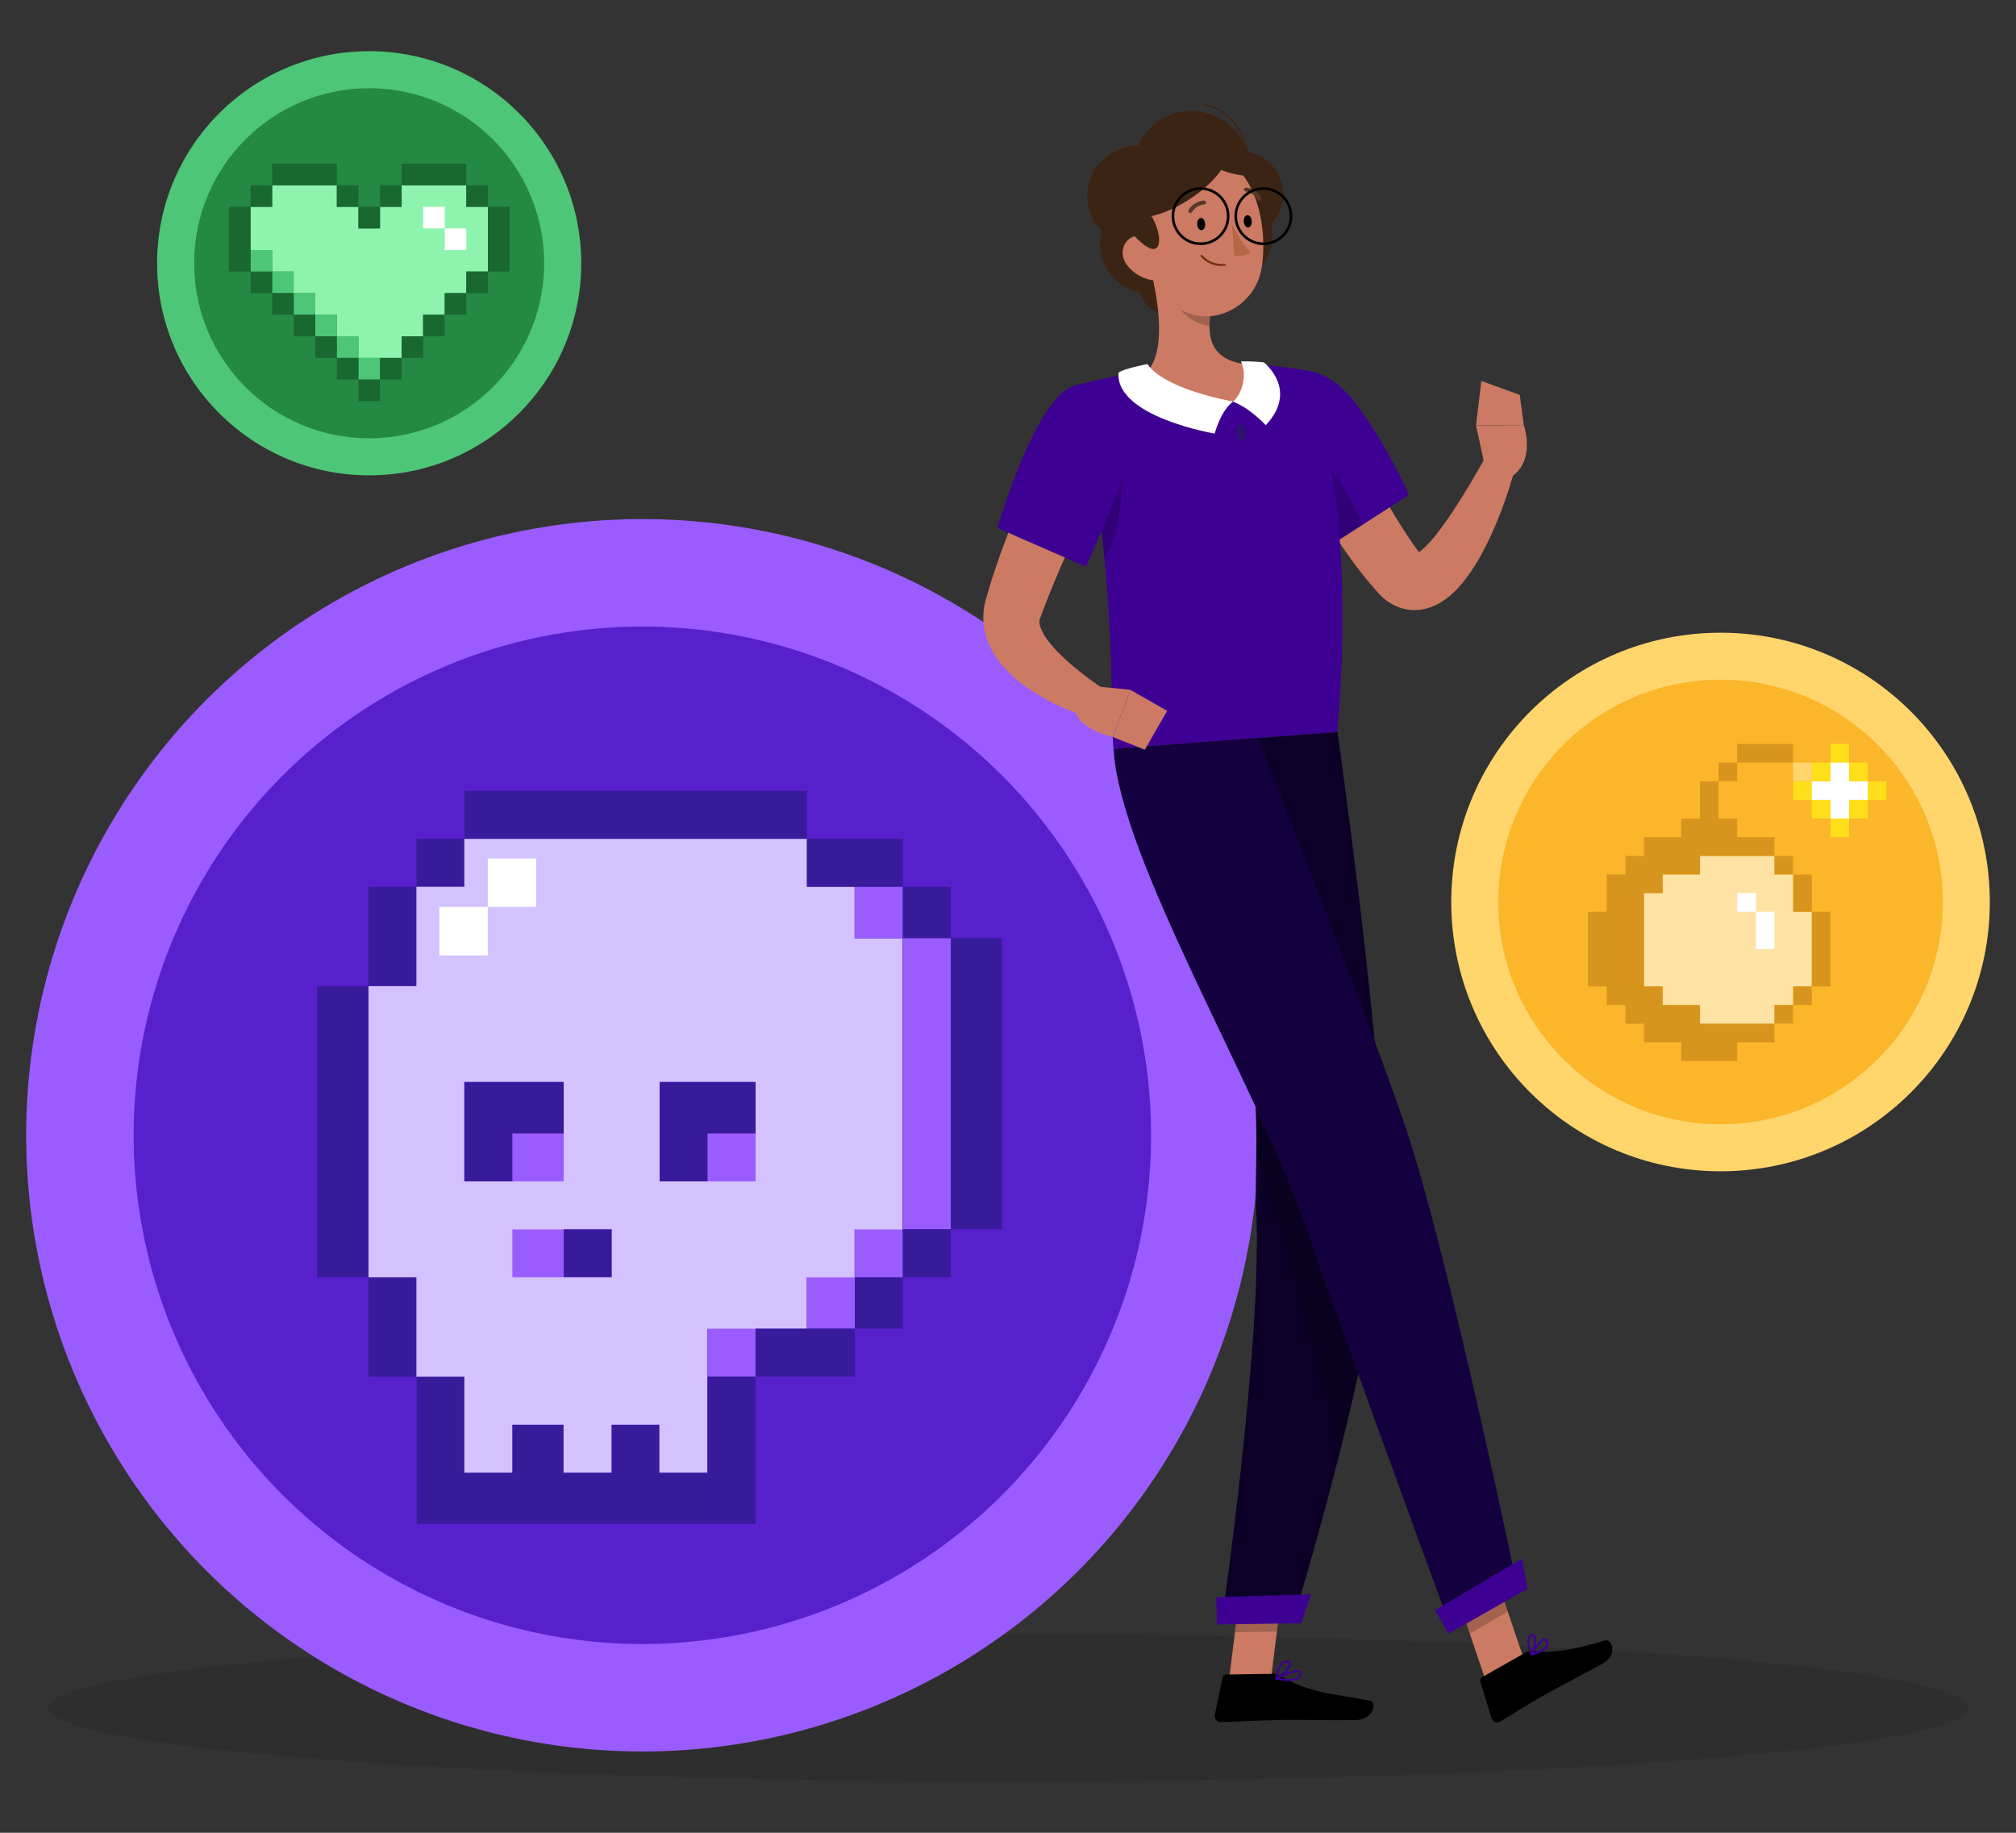 <?xml version="1.0" encoding="UTF-8"?><svg id="Layer_1" xmlns="http://www.w3.org/2000/svg" viewBox="0 0 154 140"><rect x="0" y="0" width="154" height="140" fill="#333333" stroke="none"/><defs><style>.cls-1{opacity:.1;}.cls-2{fill:#ffde1a;}.cls-3,.cls-4{fill:#fff;}.cls-5{fill:#ffd56c;}.cls-6{fill:#fcb629;}.cls-7{fill:#b56643;}.cls-8{fill:#cc7a63;}.cls-9{fill:#d4c2ff;}.cls-10,.cls-11{fill:#d8951e;}.cls-12{fill:#248943;}.cls-13{fill:#0c0028;}.cls-14{fill:#15003f;}.cls-15{fill:#371b9b;}.cls-16{fill:#19682f;}.cls-17{fill:#9b5cff;}.cls-18{fill:#563828;}.cls-19{fill:#3c2415;}.cls-20{fill:#585858;}.cls-21{fill:#5820cc;}.cls-22{fill:#3d0093;}.cls-23{fill:#773115;}.cls-24,.cls-25{fill:#4ec677;}.cls-26{opacity:.2;}.cls-25,.cls-11,.cls-27,.cls-28,.cls-4{fill-rule:evenodd;}.cls-27{fill:#8ef4ad;}.cls-28{fill:#ffe3a4;}.cls-29{fill:#1a2e35;opacity:.4;}</style></defs><ellipse id="_Path_" class="cls-1" cx="77.04" cy="130.46" rx="73.35" ry="5.63"/><g><g><circle class="cls-17" cx="49.07" cy="86.72" r="47.07"/><circle class="cls-21" cx="49.07" cy="86.72" r="38.86"/></g><g><path class="cls-15" d="M61.64,60.41h-26.17v3.66h26.17v-3.66Z"/><path class="cls-15" d="M35.47,64.07h-3.66v3.66h3.66v-3.66Z"/><path class="cls-15" d="M31.81,67.74h-3.66v7.59h3.66v-7.59Z"/><path class="cls-17" d="M65.3,67.74v3.92h3.66v-3.92h-3.66Z"/><path class="cls-17" d="M68.97,93.9h3.66v-22.24h-3.66v22.24Z"/><path class="cls-15" d="M24.22,75.33v22.24h3.92v-22.24h-3.92Z"/><path class="cls-20" d="M43.06,86.58h-3.92v3.66h3.92v-3.66Z"/><path class="cls-20" d="M54.05,90.24h3.66v-3.66h-3.66v3.66Z"/><path class="cls-20" d="M39.14,97.57h3.92v-3.66h-3.92v3.66Z"/><path class="cls-17" d="M65.3,97.57h3.66v-3.66h-3.66v3.66Z"/><path class="cls-15" d="M28.15,97.57v7.59h3.66v-7.59h-3.66Z"/><path class="cls-17" d="M61.64,101.49h3.66v-3.92h-3.66v3.92Z"/><path class="cls-17" d="M54.05,105.15h3.66v-3.66h-3.66v3.66Z"/><path class="cls-15" d="M50.39,108.82h-3.66v3.66h-3.66v-3.66h-3.92v3.66h-3.66v-7.33h-3.66v11.25h22.24v-3.92h-3.66v-3.66Z"/><g><path class="cls-9" d="M65.3,67.74h-3.66v-3.66h-26.17v3.66h-3.66v7.59h-3.66v22.24h3.66v7.59h3.66v7.33h3.66v-3.66h3.92v3.66h3.66v-3.66h3.66v3.66h3.66v-10.99h7.59v-3.92h3.66v-3.66h3.66v-22.24h-3.66v-3.92Z"/><path class="cls-17" d="M35.47,90.24v-7.59h7.59v7.59h-7.59Z"/><path class="cls-17" d="M46.73,97.57h-7.59v-3.66h7.59v3.66Z"/><path class="cls-17" d="M57.72,90.24h-7.33v-7.59h7.33v7.59Z"/></g><rect class="cls-15" x="61.64" y="64.07" width="7.33" height="3.66"/><rect class="cls-15" x="68.97" y="67.74" width="3.66" height="3.92"/><rect class="cls-15" x="72.63" y="71.66" width="3.92" height="22.24"/><polygon class="cls-15" points="39.14 86.58 43.06 86.58 43.06 82.65 35.47 82.65 35.47 90.24 39.14 90.24 39.14 86.58"/><polygon class="cls-15" points="54.05 86.58 57.72 86.58 57.72 82.65 50.39 82.65 50.39 90.24 54.05 90.24 54.05 86.58"/><rect class="cls-15" x="43.06" y="93.9" width="3.66" height="3.66"/><rect class="cls-15" x="68.97" y="93.9" width="3.66" height="3.66"/><rect class="cls-15" x="65.3" y="97.57" width="3.66" height="3.92"/><rect class="cls-15" x="57.72" y="101.49" width="7.59" height="3.66"/><rect class="cls-15" x="54.05" y="105.15" width="3.66" height="11.25"/></g><polygon class="cls-4" points="37.26 72.98 33.56 72.98 33.56 69.28 37.26 69.28 37.26 65.58 40.96 65.58 40.96 69.28 37.26 69.28 37.26 72.98"/></g><g><ellipse class="cls-19" cx="87.94" cy="18.62" rx="3.91" ry="3.85"/><path class="cls-19" d="M91.41,21.85c0,1.18-.97,2.14-2.18,2.14s-2.18-.96-2.18-2.14,.97-2.14,2.18-2.14,2.18,.96,2.18,2.14Z"/><ellipse class="cls-19" cx="93.31" cy="17.9" rx="3.91" ry="3.85"/><polygon class="cls-8" points="93.89 128.28 97.09 128.23 98.02 120.8 94.81 120.85 93.89 128.28"/><polygon class="cls-8" points="113.4 128.11 116.3 126.42 113.98 119.56 111.08 121.25 113.4 128.11"/><path d="M116.61,126.19l-3.4,1.93c-.11,.06-.17,.2-.13,.32l.85,2.79c.09,.29,.43,.42,.69,.26,1.08-.64,1.84-1.16,3.22-1.94,.85-.48,3.45-1.84,4.62-2.5,1.14-.65,.67-1.91,.13-1.74-2.41,.75-4.4,1.02-5.44,.79-.19-.04-.38,0-.55,.09Z"/><path d="M97.16,127.86l-3.5,.05c-.13,0-.24,.09-.27,.22l-.59,2.86c-.06,.3,.17,.57,.47,.56,1.26-.04,3.08-.14,4.67-.17,1.85-.03,3.46,.05,5.63,.01,1.32-.02,1.66-1.36,1.11-1.47-2.51-.51-4.56-.54-6.75-1.84-.24-.14-.5-.24-.78-.24Z"/><path class="cls-8" d="M102.04,30.82c.45,.94,.93,1.95,1.42,2.92,.49,.97,.99,1.94,1.51,2.9,1.04,1.9,2.13,3.77,3.35,5.44l.23,.31c.04,.05,.03,.05,.03,.06,0,0-.14-.08-.31-.09-.18-.02-.3,.04-.29,.05,.01,.01,.11-.02,.24-.1,.25-.16,.58-.46,.9-.79,.32-.34,.64-.73,.94-1.15,.62-.82,1.21-1.73,1.78-2.66,.58-.92,1.13-1.89,1.66-2.83l2.24,.87c-.63,2.28-1.41,4.44-2.57,6.59-.3,.54-.62,1.07-1.01,1.61-.39,.54-.82,1.08-1.46,1.61-.32,.26-.71,.53-1.22,.75-.51,.21-1.21,.37-1.95,.25-.73-.11-1.38-.47-1.81-.84-.21-.18-.41-.38-.55-.55l-.3-.35c-.81-.92-1.52-1.88-2.2-2.86-.68-.97-1.3-1.97-1.9-2.97-.6-1-1.15-2.02-1.68-3.06-.52-1.05-1.03-2.06-1.5-3.17l4.44-1.96Z"/><path class="cls-22" d="M96.28,30.8c-.86,2.94,5.22,10.95,5.22,10.95l6.13-3.95s-1.8-4.09-4.25-7.21c-2.51-3.2-6.15-3.03-7.1,.2Z"/><path class="cls-26" d="M100.01,34.25c1.26,.54,3.12,3.58,4.08,5.83l-2.6,1.67s-2.34-3.09-3.91-6.13c.82-.9,1.76-1.65,2.43-1.37Z"/><path class="cls-8" d="M113.54,36.11l-.79-3.61,3.65-.03s.97,2.71-.99,3.98l-1.87-.34Z"/><polygon class="cls-8" points="113.16 29.1 116.09 30.16 116.4 32.46 112.75 32.49 113.16 29.1"/><polygon class="cls-26" points="98.02 120.8 97.54 124.63 94.33 124.68 94.81 120.85 98.02 120.8"/><polygon class="cls-26" points="111.08 121.26 113.98 119.57 115.17 123.1 112.28 124.79 111.08 121.26"/><path class="cls-22" d="M81.99,29.5c3.45,12.17,2.76,25.09,3.07,27.7,2.51-.18,11.95-.89,17.09-1.27,1.64-18.31-2.25-27.61-2.25-27.61,0,0-1.1-.21-2.59-.37-.47-.05-.97-.09-1.5-.12-.29-.02-.59-.03-.89-.03-1.93-.03-5.09,.28-7.27,.54-.46,.06-.92,.13-1.37,.2-.42,.07-.82,.15-1.21,.22-1.74,.35-3.09,.73-3.09,.73Z"/><path class="cls-26" d="M85.64,34.72c.31,1.18-.04,6.55-1.27,7.88-.17-1.72-.39-3.52-.69-5.35l1.96-2.52Z"/><path class="cls-8" d="M87.77,20.11c.63,2.3,1.41,6.55-.11,8.23,1.36,1.17,3.13,2.5,5.92,2.39,2.78-.11,2.16-1.98,1.35-2.94-2.65-.43-2.73-2.37-2.41-4.22l-4.74-3.48Z"/><path class="cls-3" d="M87.66,27.8s.72,1.72,6.53,2.88c-.96,.71-1.4,2.44-1.4,2.44,0,0-7.58-1.27-7.35-4.65,.4-.32,2.22-.66,2.22-.66Z"/><path class="cls-3" d="M96.69,32.48s-1.19-1.3-2.5-1.8c.61-.5,1.15-1.96,.6-3.07,.9-.03,1.75,.07,1.75,.07,0,0,2.7,2.09,.15,4.8Z"/><path class="cls-29" d="M94.48,33.11c.05,.35,.25,.61,.44,.59,.19-.03,.3-.34,.25-.69-.05-.35-.25-.61-.44-.59-.19,.03-.3,.34-.25,.69Z"/><path class="cls-26" d="M89.71,21.53l2.81,2.06c-.08,.44-.13,.88-.13,1.31-1.01-.07-2.46-1.06-2.64-2.1-.09-.52-.11-1.02-.04-1.27Z"/><ellipse class="cls-19" cx="91.01" cy="12.86" rx="4.45" ry="4.38"/><path class="cls-19" d="M95.16,13.42s0,0-.01,0c-.03,0-.04-.03-.03-.06,.31-1.11,.16-2.28-.42-3.29-.58-1.01-1.52-1.74-2.66-2.06-.03,0-.04-.03-.03-.06,0-.03,.04-.04,.06-.03,1.16,.32,2.12,1.07,2.72,2.1,.59,1.03,.75,2.23,.43,3.37,0,.02-.03,.04-.05,.04Z"/><ellipse class="cls-19" cx="94.67" cy="14.83" rx="3.36" ry="3.31"/><ellipse class="cls-19" cx="86.96" cy="14.97" rx="3.91" ry="3.85"/><path class="cls-8" d="M87.23,16.62c.43,3.15,.52,5.02,2.24,6.52,2.59,2.26,6.39,.52,6.91-2.69,.47-2.89-.31-7.56-3.51-8.59-3.14-1.01-6.07,1.61-5.64,4.76Z"/><path class="cls-19" d="M85.44,15.05c.33,4.43,10.12-1.77,8.03-4.13s-5.28-.7-6.43,.37c-1.44,1.33-1.68,2.67-1.6,3.76Z"/><path class="cls-19" d="M93.07,11.1c1.8-.55,4.89,2.66,2.12,2.34-2.77-.32-4.24-1.7-2.12-2.34Z"/><path class="cls-8" d="M86.06,20.21c.5,.69,1.28,1.09,1.98,1.19,1.05,.15,1.44-.82,1.03-1.74-.37-.83-1.35-1.9-2.35-1.63-.98,.27-1.23,1.38-.66,2.18Z"/><path class="cls-13" d="M98.73,123.87l-5.42,.08s3.13-21.43,2.65-31.4c-.15-3.03,.34-7.28-.46-11.82-1.01-5.73-1.5-8.02-2.81-15.26-.93-5.16-1.76-8.71-1.76-8.71l11.24-.84s3.67,25.83,3.56,35.61c-.11,10.17-6.98,32.34-6.98,32.34Z"/><path class="cls-19" d="M86.77,15.48c1.81,.52,2.64,4.9,.5,3.12s-2.62-3.73-.5-3.12Z"/><path class="cls-26" d="M95.49,80.73c.45,2.55,.49,5,.47,7.19,.93,2.64,1.75,5.14,2.32,7.36,.99,3.89,2.57,9.79,4.1,15.46,1.66-6.64,3.29-14.32,3.34-19.21l-10.22-10.81Z"/><path class="cls-14" d="M96.09,56.38s8.07,20.4,11.13,29.27c3.35,9.72,8.76,35.96,8.76,35.96l-5.1,2.9s-7.95-21.63-11.25-31.1c-3.75-10.78-14.09-27.83-14.57-36.21l11.03-.82Z"/><polygon class="cls-22" points="116.66 121.38 110.65 124.79 109.63 122.99 116.28 119.06 116.66 121.38"/><polygon class="cls-22" points="99.41 123.99 92.95 124.09 92.92 122 100.14 121.78 99.41 123.99"/><path d="M91.45,17.14c.02,.26,.17,.46,.34,.44,.17-.01,.29-.23,.27-.49-.02-.26-.17-.46-.34-.44s-.29,.23-.27,.49Z"/><path d="M95.01,16.93c.02,.26,.17,.46,.34,.44,.17-.01,.29-.23,.27-.49-.02-.26-.17-.46-.34-.44-.17,.01-.29,.23-.27,.49Z"/><path class="cls-7" d="M94.1,17.12s.7,1.44,1.4,2.11c-.42,.46-1.21,.32-1.21,.32l-.18-2.44Z"/><path class="cls-23" d="M93.24,20.33c-.99-.06-1.5-.71-1.52-.74-.03-.03-.02-.08,.01-.11s.08-.02,.11,.01c0,0,.6,.76,1.72,.67,.04,0,.08,.03,.08,.07,0,.04-.03,.08-.07,.08-.12,0-.23,0-.34,0Z"/><path class="cls-18" d="M90.91,16.27s-.05,0-.07-.02c-.07-.05-.09-.14-.05-.21,.46-.71,1.16-.72,1.19-.72,.08,0,.15,.07,.15,.15,0,.08-.07,.15-.15,.15h0s-.57,.01-.93,.58c-.03,.05-.08,.07-.14,.07Z"/><path class="cls-18" d="M96.19,15.33s-.1-.03-.12-.08c-.34-.58-.88-.62-.9-.62-.08,0-.15-.08-.14-.16,0-.08,.08-.15,.16-.14,.03,0,.73,.05,1.15,.77,.04,.07,.02,.17-.05,.21-.03,.02-.06,.02-.09,.02Z"/><g><path class="cls-22" d="M117.81,126.15c-.26,.15-.57,.25-.79,.31-.03,0-.06,0-.08-.03-.02-.02-.02-.06,0-.08,.07-.12,.65-1.18,1.05-1.2,.06,0,.15,.02,.22,.12,.09,.14,.11,.29,.06,.43-.07,.18-.24,.33-.46,.45Zm-.65,.11c.53-.17,.88-.4,.96-.61,.04-.09,.02-.19-.05-.29-.03-.05-.06-.05-.09-.05-.21,0-.58,.54-.83,.96Z"/><path class="cls-22" d="M117.04,126.46s-.03,.01-.04,0c-.03,0-.05-.02-.06-.04-.02-.04-.41-.88-.23-1.33,.05-.12,.12-.2,.23-.24h0c.17-.07,.27,0,.31,.05,.24,.28,.02,1.2-.18,1.52,0,.01-.02,.02-.03,.03Zm-.08-1.45c-.05,.03-.09,.08-.12,.14-.11,.29,.07,.81,.17,1.06,.16-.38,.26-1.04,.12-1.21-.01-.02-.04-.05-.13-.01h0s-.02,0-.03,.02Z"/><path class="cls-22" d="M97.48,128.3s-.05-.03-.05-.06c0-.03,.01-.06,.04-.08,.14-.08,1.42-.75,1.81-.54,.08,.04,.12,.11,.13,.2h0c.01,.15-.03,.28-.14,.37-.35,.32-1.27,.2-1.78,.11,0,0,0,0-.01,0Zm1.7-.56c-.24-.08-.94,.2-1.44,.45,.71,.11,1.24,.07,1.43-.11,.07-.06,.1-.14,.09-.25,0-.04-.02-.06-.05-.08,0,0-.02,0-.03-.01Z"/><path class="cls-22" d="M97.48,128.3s-.01,0-.02,0c-.02-.02-.03-.04-.03-.07,0-.04,.08-.9,.48-1.24,.12-.1,.26-.15,.42-.14h0c.21,.02,.27,.12,.29,.21,.06,.36-.69,1.07-1.07,1.25-.02,0-.04,0-.06,0Zm.91-1.29s-.05-.01-.08-.01h0c-.11,0-.22,.02-.31,.1-.26,.22-.37,.74-.41,.99,.39-.24,.9-.8,.86-1.01,0-.01,0-.05-.07-.07Zm-.07-.09h0s0,0,0,0Z"/></g><g><path class="cls-8" d="M85.52,33.65c-.9,1.86-1.81,3.77-2.69,5.66-.44,.95-.88,1.9-1.3,2.85-.43,.95-.83,1.9-1.22,2.85-.19,.47-.39,.95-.56,1.42l-.26,.7c-.03,.07-.06,.13-.07,.19-.03,.13-.04,.32,.06,.6,.1,.27,.27,.6,.51,.93,.98,1.34,2.67,2.65,4.28,3.77l-.97,2.2c-.59-.17-1.1-.35-1.64-.57-.53-.21-1.05-.45-1.57-.73-1.03-.55-2.04-1.19-2.99-2.11-.47-.46-.93-1-1.31-1.69-.37-.68-.67-1.54-.68-2.48,0-.47,.06-.94,.18-1.38l.24-.82c.15-.55,.33-1.07,.5-1.6,.71-2.09,1.51-4.12,2.37-6.11,.87-1.99,1.78-3.93,2.79-5.88l4.33,2.2Z"/><path class="cls-22" d="M81.99,29.5c-2.92,.92-5.8,10.83-5.8,10.83l6.76,2.96s2.19-4.79,3.45-8.54c1.37-4.09-.87-6.35-4.41-5.24Z"/><path class="cls-8" d="M83.1,52.37l3.24,.32-1.32,3.61s-2.91-.65-2.88-2.23l.95-1.69Z"/><polygon class="cls-8" points="89.16 54.3 87.45 57.27 85.02 56.3 86.34 52.69 89.16 54.3"/></g><path d="M91.71,18.72c-1.22,0-2.21-.99-2.21-2.21s.99-2.21,2.21-2.21,2.21,.99,2.21,2.21-.99,2.21-2.21,2.21Zm0-4.22c-1.11,0-2.01,.9-2.01,2.01s.9,2.01,2.01,2.01,2.01-.9,2.01-2.01-.9-2.01-2.01-2.01Z"/><path d="M96.51,18.72c-1.22,0-2.21-.99-2.21-2.21s.99-2.21,2.21-2.21,2.21,.99,2.21,2.21-.99,2.21-2.21,2.21Zm0-4.22c-1.11,0-2.01,.9-2.01,2.01s.9,2.01,2.01,2.01,2.01-.9,2.01-2.01-.9-2.01-2.01-2.01Z"/></g><g><g><circle class="cls-5" cx="131.43" cy="68.9" r="20.57"/><circle class="cls-6" cx="131.43" cy="68.9" r="16.98"/></g><g><rect class="cls-3" x="132.7" y="68.22" width="1.42" height="1.42"/><rect class="cls-3" x="134.13" y="69.65" width="1.42" height="2.85"/><rect class="cls-2" x="139.83" y="56.83" width="1.42" height="1.42"/><rect class="cls-2" x="138.4" y="58.25" width="1.42" height="1.42"/><rect class="cls-2" x="141.25" y="58.25" width="1.42" height="1.42"/><rect class="cls-2" x="136.98" y="59.68" width="1.42" height="1.42"/><rect class="cls-2" x="142.68" y="59.68" width="1.42" height="1.42"/><rect class="cls-2" x="138.4" y="61.1" width="1.42" height="1.42"/><rect class="cls-2" x="141.25" y="61.1" width="1.42" height="1.42"/><rect class="cls-2" x="139.83" y="62.53" width="1.42" height="1.42"/><polygon class="cls-28" points="136.98 66.8 135.55 66.8 135.55 65.38 129.86 65.38 129.86 66.8 127.01 66.8 127.01 68.22 125.58 68.22 125.58 75.35 127.01 75.35 127.01 76.77 129.86 76.77 129.86 78.2 135.55 78.2 135.55 76.77 136.98 76.77 136.98 75.35 138.4 75.35 138.4 69.65 136.98 69.65 136.98 66.8"/><polygon class="cls-4" points="135.55 72.5 134.13 72.5 134.13 69.65 132.7 69.65 132.7 68.22 134.13 68.22 134.13 69.65 135.55 69.65 135.55 72.5"/><polygon class="cls-4" points="141.25 58.25 139.83 58.25 139.83 59.68 138.4 59.68 138.4 61.1 139.83 61.1 139.83 62.53 141.25 62.53 141.25 61.1 142.68 61.1 142.68 59.68 141.25 59.68 141.25 58.25"/><rect class="cls-10" x="132.7" y="56.83" width="4.27" height="1.42"/><rect class="cls-10" x="131.28" y="58.25" width="1.42" height="1.42"/><rect class="cls-5" x="136.98" y="58.25" width="1.42" height="1.42"/><polygon class="cls-11" points="129.86 76.77 127.01 76.77 127.01 75.35 125.58 75.35 125.58 68.22 127.01 68.22 127.01 66.8 129.86 66.8 129.86 65.38 135.55 65.38 135.55 63.95 132.7 63.95 132.7 62.53 131.28 62.53 131.28 59.68 129.86 59.68 129.86 62.53 128.43 62.53 128.43 63.95 125.58 63.95 125.58 65.38 124.16 65.38 124.16 66.8 122.73 66.8 122.73 69.65 121.31 69.65 121.31 75.35 122.73 75.35 122.73 76.77 124.16 76.77 124.16 78.2 125.58 78.2 125.58 79.62 128.43 79.62 128.43 81.05 132.7 81.05 132.7 79.62 135.55 79.62 135.55 78.2 129.86 78.2 129.86 76.77"/><rect class="cls-10" x="135.55" y="65.38" width="1.42" height="1.42"/><rect class="cls-10" x="136.98" y="66.8" width="1.42" height="2.85"/><rect class="cls-10" x="138.4" y="69.65" width="1.42" height="5.7"/><rect class="cls-10" x="136.98" y="75.35" width="1.42" height="1.42"/><rect class="cls-10" x="135.55" y="76.77" width="1.42" height="1.42"/></g></g><g><g><circle class="cls-24" cx="28.2" cy="20.11" r="16.2"/><circle class="cls-12" cx="28.2" cy="20.11" r="13.37"/></g><g><rect class="cls-3" x="32.32" y="15.8" width="1.65" height="1.65"/><rect class="cls-3" x="33.97" y="17.45" width="1.65" height="1.65"/><polygon class="cls-27" points="35.62 20.74 37.27 20.74 37.27 15.8 35.62 15.8 35.62 14.15 30.68 14.15 30.68 15.8 29.03 15.8 29.03 17.45 27.38 17.45 27.38 15.8 25.73 15.8 25.73 14.15 20.79 14.15 20.79 15.8 19.14 15.8 19.14 19.1 20.79 19.1 20.79 20.74 22.43 20.74 22.43 22.39 24.08 22.39 24.08 24.04 25.73 24.04 25.73 25.69 27.38 25.69 27.38 27.34 30.68 27.34 30.68 25.69 32.32 25.69 32.32 24.04 33.97 24.04 33.97 22.39 35.62 22.39 35.62 20.74"/><polygon class="cls-4" points="32.32 17.45 32.32 15.8 33.97 15.8 33.97 17.45 35.62 17.45 35.62 19.1 33.97 19.1 33.97 17.45 32.32 17.45"/><path class="cls-25" d="M19.14,19.1v1.65h1.65v-1.65h-1.65Z"/><path class="cls-25" d="M20.79,20.74v1.65h1.65v-1.65h-1.65Z"/><path class="cls-25" d="M22.43,22.39v1.65h1.65v-1.65h-1.65Z"/><path class="cls-25" d="M24.08,24.04v1.65h1.65v-1.65h-1.65Z"/><path class="cls-25" d="M25.73,25.69v1.65h1.65v-1.65h-1.65Z"/><path class="cls-25" d="M27.38,28.99h1.65v-1.65h-1.65v1.65Z"/><rect class="cls-16" x="20.79" y="12.5" width="4.94" height="1.65"/><rect class="cls-16" x="30.68" y="12.5" width="4.94" height="1.65"/><rect class="cls-16" x="19.14" y="14.15" width="1.65" height="1.65"/><rect class="cls-16" x="25.73" y="14.15" width="1.65" height="1.65"/><rect class="cls-16" x="29.03" y="14.15" width="1.65" height="1.65"/><rect class="cls-16" x="35.62" y="14.15" width="1.65" height="1.65"/><rect class="cls-16" x="17.49" y="15.8" width="1.65" height="4.94"/><rect class="cls-16" x="27.38" y="15.8" width="1.65" height="1.65"/><rect class="cls-16" x="37.27" y="15.8" width="1.65" height="4.94"/><rect class="cls-16" x="19.14" y="20.74" width="1.65" height="1.65"/><rect class="cls-16" x="35.62" y="20.74" width="1.65" height="1.65"/><rect class="cls-16" x="20.79" y="22.39" width="1.65" height="1.65"/><rect class="cls-16" x="33.97" y="22.39" width="1.65" height="1.65"/><rect class="cls-16" x="22.43" y="24.04" width="1.65" height="1.65"/><rect class="cls-16" x="32.32" y="24.04" width="1.65" height="1.65"/><rect class="cls-16" x="24.08" y="25.69" width="1.65" height="1.65"/><rect class="cls-16" x="30.68" y="25.69" width="1.65" height="1.65"/><rect class="cls-16" x="25.73" y="27.34" width="1.65" height="1.65"/><rect class="cls-16" x="29.03" y="27.34" width="1.65" height="1.65"/><rect class="cls-16" x="27.38" y="28.99" width="1.65" height="1.65"/></g></g></svg>